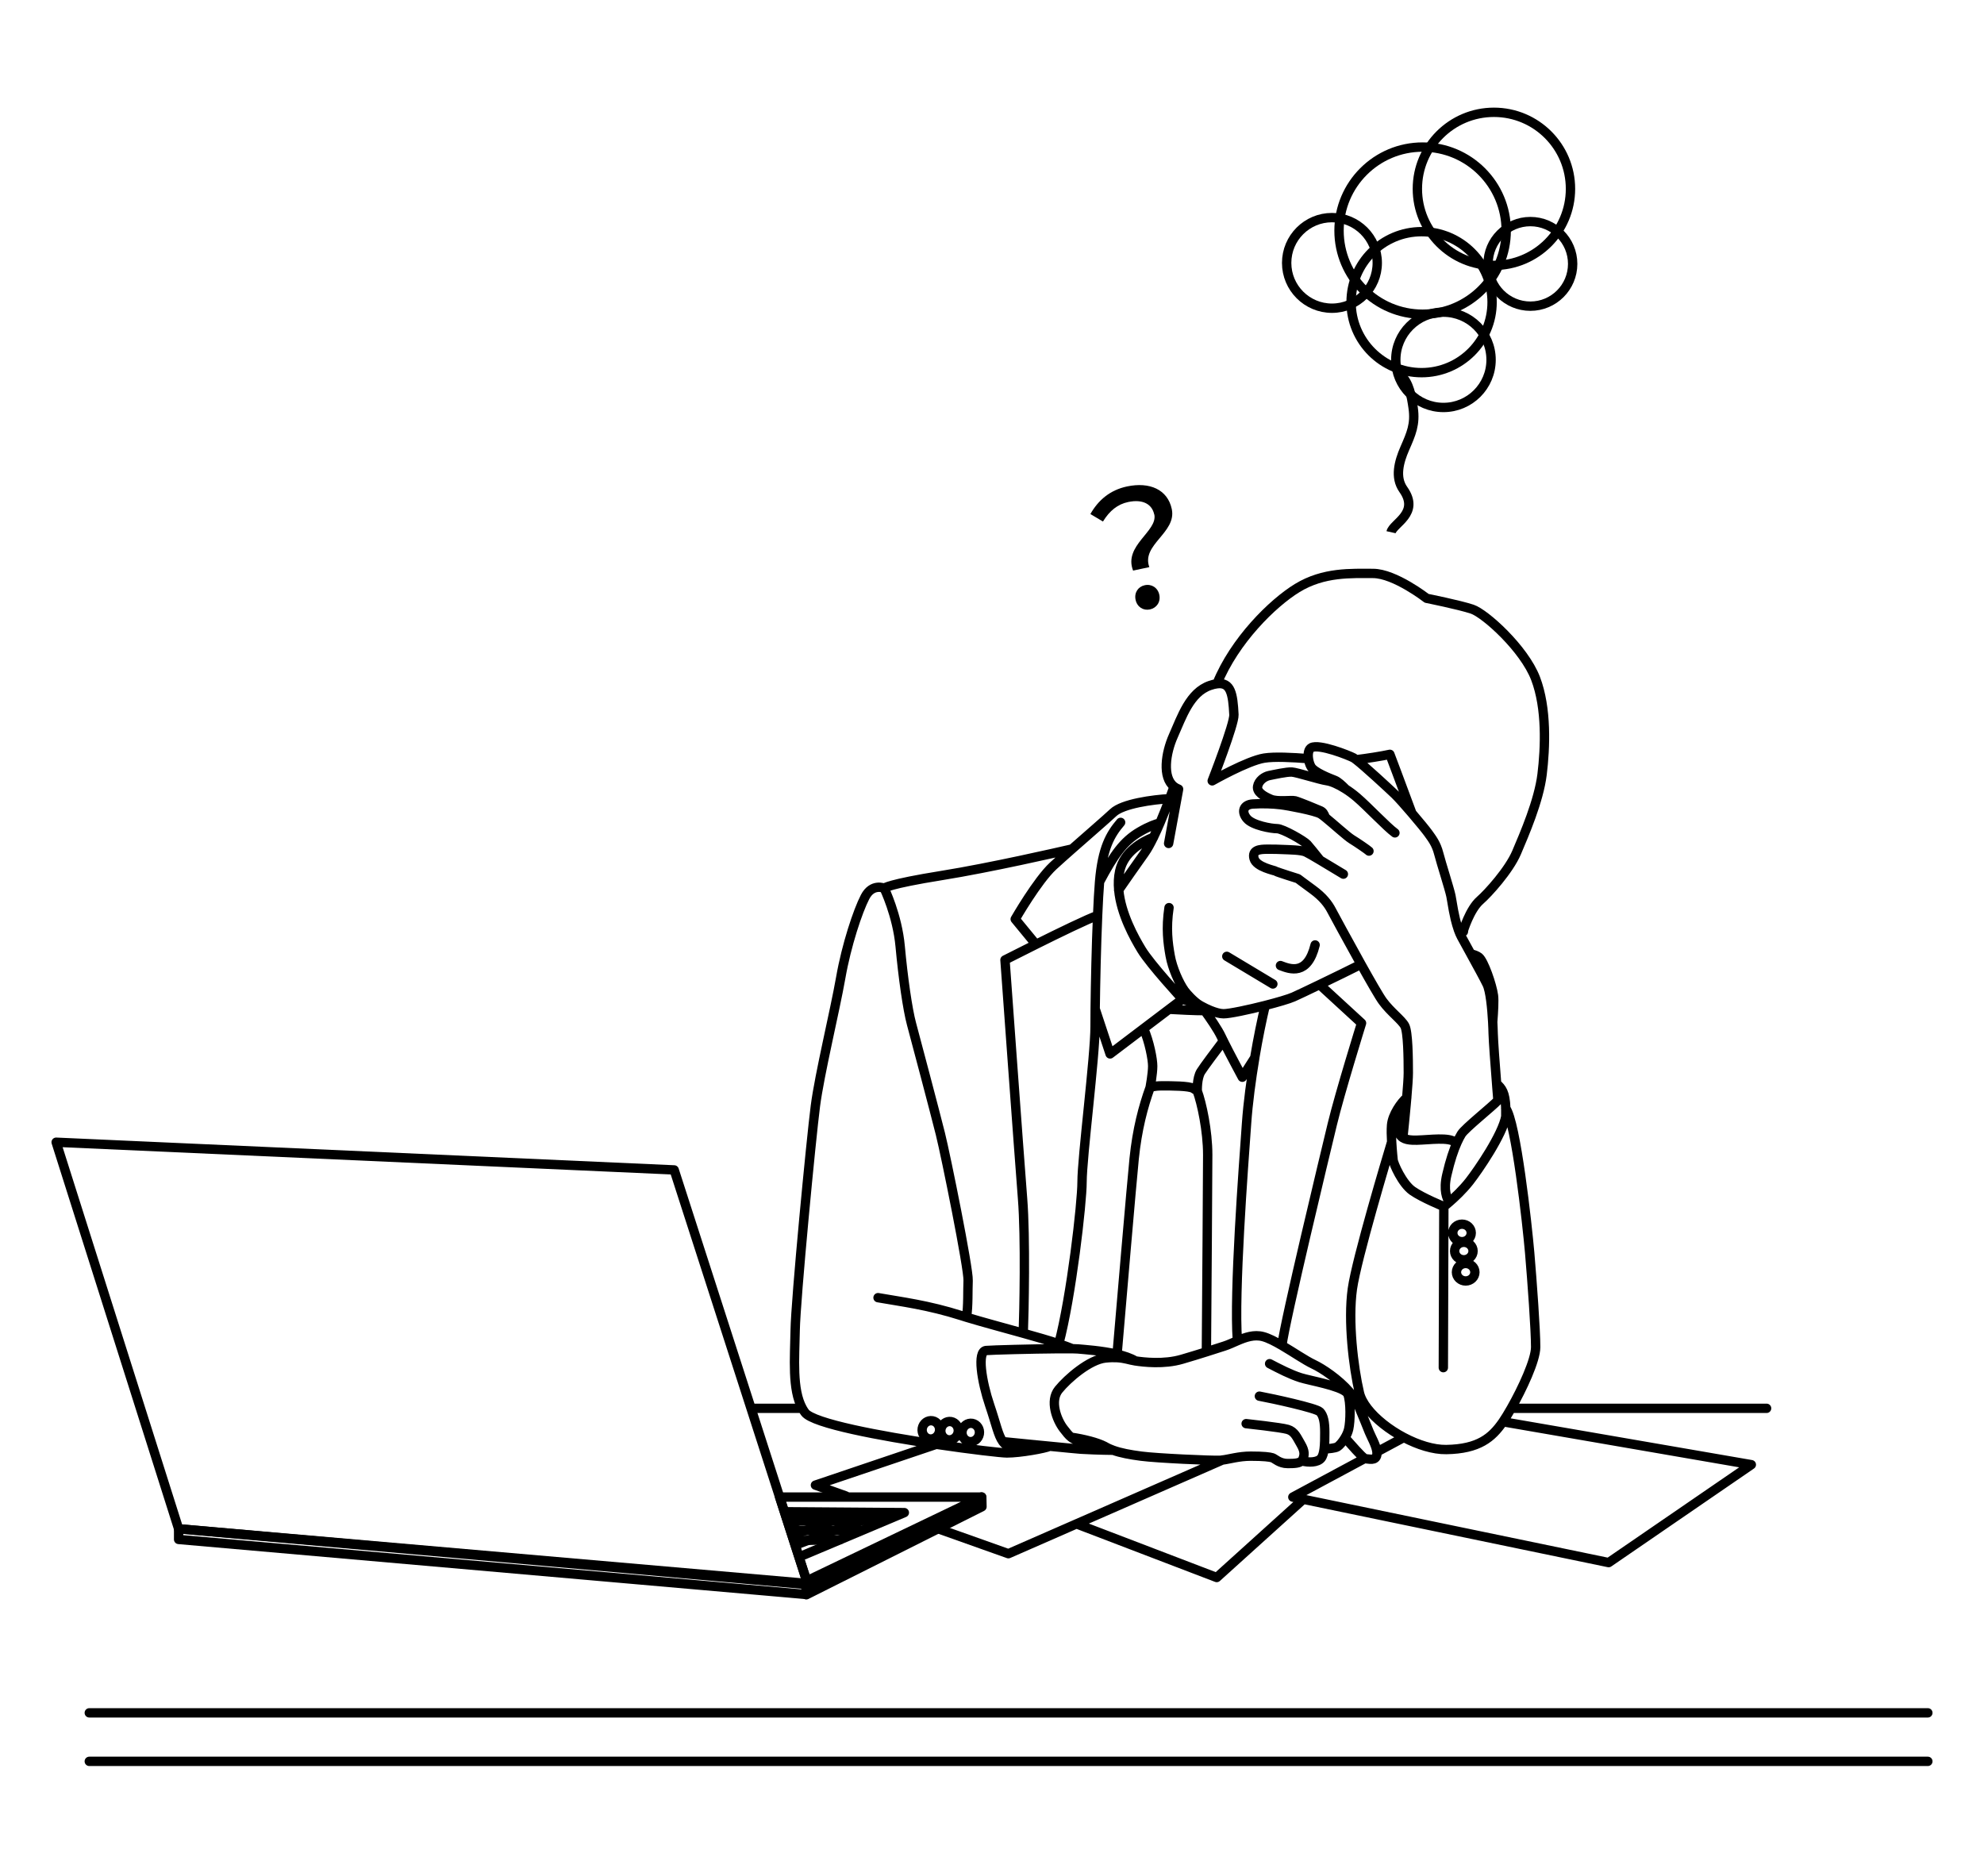 <svg width="424" height="401" viewBox="0 0 424 401" fill="none" xmlns="http://www.w3.org/2000/svg">
<path d="M224.357 309.087H224.346M224.346 309.087C223.422 309.544 218.037 310.523 215.176 310.523C214.056 310.523 207.649 309.794 200.089 308.674M224.346 309.087C223.291 308.989 222.182 308.881 221.083 308.772C218.527 308.511 216.014 308.272 214.295 308.098M224.346 309.087C227.697 309.414 230.536 309.697 230.982 309.718C231.754 309.784 235.235 309.925 237.911 309.947M200.089 308.674C188.33 306.934 173.786 304.247 172.035 301.886C171.828 301.603 171.632 301.299 171.458 300.983M200.089 308.674L174.265 317.398L180.715 319.693M171.458 300.983C169.25 296.969 169.827 290.345 169.935 284.297C170.044 277.77 173.362 243.255 174.254 236.391C175.135 229.538 178.453 215.93 179.671 208.957C180.889 201.984 183.326 194.685 184.871 191.705C186.415 188.713 188.961 189.823 188.961 189.823C188.961 189.823 189.711 188.963 201.296 187.103C211.663 185.439 226.185 182.11 229.111 181.436M171.458 300.983H161.298M229.176 288.245C228.382 287.919 227.392 287.56 226.272 287.19M229.176 288.245C229.731 288.256 230.144 288.267 230.351 288.289C231.591 288.409 235.431 288.648 238.727 289.42C240.217 289.768 241.599 290.225 242.589 290.823M229.176 288.245C228.371 288.245 227.262 288.245 225.978 288.245C220.583 288.289 212.141 288.507 210.738 288.626C208.758 288.8 209.792 295.251 211.511 300.331C212.881 304.356 213.316 306.76 214.306 308.098C214.567 308.446 214.85 308.728 215.209 308.935C216.656 309.805 220.039 309.033 221.094 308.761M226.272 287.19C224.118 286.472 221.453 285.711 218.69 284.939C214.415 283.742 209.89 282.535 206.561 281.523C206.213 281.414 205.876 281.316 205.56 281.207C198.261 278.88 192.616 278.216 187.645 277.335M226.272 287.19C228.948 277.128 231.243 257.08 231.243 252.61C231.243 247.279 234.028 225.861 234.028 219.323C234.028 218.312 234.028 217.05 234.049 215.614M206.55 281.523C206.942 279.141 206.8 275.736 206.898 273.68C207.018 271.135 202.177 247.171 200.97 242.33C199.762 237.489 195.651 221.999 194.802 218.845C193.954 215.701 192.986 208.913 192.376 202.256C191.767 195.599 188.961 189.834 188.961 189.834M249.964 170.689C246.385 170.884 239.945 171.755 237.9 173.68C236.399 175.094 232.505 178.444 229.122 181.436C227.577 182.796 226.141 184.079 225.075 185.058C221.681 188.202 216.96 196.436 216.96 196.436L221.388 201.821M234.572 195.653C232.537 196.349 226.315 199.373 221.388 201.832C217.733 203.659 214.774 205.16 214.774 205.16C214.774 205.16 217.798 246.921 218.527 256.123C219.201 264.608 218.842 280.598 218.679 284.939M234.572 195.653C234.691 192.836 234.833 190.323 234.985 188.452M234.572 195.653C234.289 202.104 234.115 210.143 234.049 215.614M239.488 175.758C237.313 178.303 235.594 181.197 234.985 188.452M234.985 188.452C238.02 182.752 240.065 179.793 243.589 177.748C245.569 176.595 247.016 176.095 247.897 175.877M234.049 215.614L237.237 225.241L244.416 219.802L249.844 215.69L252.694 213.536C252.694 213.536 245.874 206.15 243.948 202.974C242.425 200.461 239.554 195.338 239.086 190.214C238.955 188.844 238.999 187.473 239.293 186.157C240.185 182.067 244.003 179.924 246.537 178.923M268.162 226.057C267.379 230.691 266.716 235.662 266.4 240.089C265.747 249.237 263.681 276.323 264.442 286.516M270.392 214.885C269.674 217.898 268.859 221.836 268.151 226.057L265.497 230.223C265.497 230.223 262.789 225.197 261.429 222.445C261.277 222.141 261.146 221.847 261.026 221.608C260.265 219.965 258.492 217.431 257.448 215.995M270.392 214.885C266.781 215.81 262.756 216.658 261.483 216.658C260.733 216.658 259.721 216.376 258.655 215.94C258.013 215.679 257.35 215.353 256.719 215.005M270.392 214.885C273.025 214.211 275.44 213.504 276.419 213.069C277.376 212.644 279.551 211.611 282.01 210.425C285.186 208.892 288.83 207.118 290.864 206.085M273.96 287.538C274.569 282.404 283.174 246.681 284.729 240.242C286.317 233.65 290.973 218.66 290.973 218.66L282.021 210.436M239.064 190.214C240.38 188.311 242.697 184.971 244.612 182.295C245.21 181.458 245.863 180.272 246.515 178.923C246.983 177.966 247.451 176.932 247.897 175.866C248.658 174.072 249.376 172.244 249.964 170.678C250.334 169.677 250.66 168.796 250.91 168.111M279.617 162.139C276.179 161.867 272.361 161.671 270.175 162.019C266.585 162.595 259.058 166.881 259.058 166.881C259.058 166.881 263.8 154.731 263.702 152.751C263.474 148.291 263.039 145.746 260.091 146.126C259.645 146.181 259.145 146.3 258.59 146.496C254.271 147.976 252.564 153.197 250.747 157.287C249.115 160.964 248.343 166.12 250.899 168.111C251.182 168.328 251.508 168.513 251.878 168.654L249.746 180.261M252.683 213.536L256.371 214.798M256.719 215.005C256.849 215.168 257.1 215.527 257.448 215.995M256.719 215.005C256.599 214.94 256.49 214.874 256.371 214.809C255.142 214.08 253.597 212.372 253.118 211.698C251.965 210.077 250.54 206.901 250.073 204.236C249.605 201.571 249.159 198.449 249.833 193.978M257.448 215.995C255.392 216.006 251.78 215.81 249.833 215.701M244.405 219.813C245.645 222.674 246.341 226.394 246.341 227.841C246.341 229.462 245.798 232.388 245.798 232.388M245.798 232.388C245.798 232.388 246.559 232.061 248.397 232.061C250.236 232.061 254.13 232.061 255 232.605L255.87 233.149C255.87 233.149 255.762 230.441 256.632 229.037C257.263 228.015 260.004 224.371 261.451 222.456M245.798 232.388C244.307 236.532 243.024 241.34 242.382 247.606C241.838 252.925 239.434 281.142 238.727 289.431M257.818 288.887C257.905 277.313 258.1 250.793 258.1 246.801C258.1 241.667 256.817 235.727 255.86 233.149M319.005 218.421C319.179 216.212 319.31 213.852 319.169 212.764C318.864 210.48 317.102 205.411 316.057 204.573C315.644 204.247 314.981 204.018 314.328 203.855M319.005 218.421C319.06 219.356 319.082 220.205 319.103 220.89C319.147 222.576 319.517 227.504 319.843 231.626C319.865 231.92 319.886 232.214 319.908 232.496C319.984 233.476 320.061 234.378 320.126 235.162M319.005 218.421C318.842 215.462 318.483 211.752 317.798 210.349C317.232 209.164 315.699 206.379 314.317 203.855C313.545 202.452 312.816 201.125 312.326 200.222C312.098 199.787 311.88 199.297 311.695 198.775C311.434 198.035 311.206 197.231 311.01 196.426C310.716 195.185 310.499 193.956 310.336 192.956C310.325 192.89 310.314 192.814 310.303 192.749C310.216 192.227 310.14 191.792 310.075 191.465C309.727 189.823 308.019 184.558 307.475 182.437C306.931 180.315 306.039 179.217 305.212 178.053C304.777 177.444 303.298 175.627 301.742 173.811C300.339 172.168 298.881 170.525 298.109 169.775C296.651 168.382 291.658 163.77 289.82 162.356C289.581 162.171 289.396 162.041 289.287 161.975C288.265 161.432 281.901 158.897 280.259 159.789C279.628 160.126 279.486 161.127 279.628 162.128C279.715 162.78 279.921 163.433 280.193 163.89C280.879 165.054 284.022 166.283 285.262 166.762C285.893 167.001 286.796 167.828 287.525 168.567M297.402 244.081C296.543 246.931 289.918 269.024 289.015 275.442C288.047 282.317 289.233 292.183 290.516 297.666C290.767 298.743 291.376 299.874 292.235 300.994C294.019 303.3 296.891 305.563 300.013 307.206C303.048 308.805 306.322 309.838 309.074 309.794C316.047 309.686 318.842 307.216 321.094 303.997C321.127 303.953 321.159 303.91 321.192 303.855C321.692 303.126 322.301 302.136 322.954 300.983C325.304 296.85 328.186 290.704 328.186 287.886C328.186 284.242 327.436 273.93 326.903 267.708C326.381 261.714 323.977 239.785 321.779 236.837M300.644 234.574C299.447 235.597 297.576 238.218 297.391 240.448C297.304 241.46 297.337 242.809 297.413 244.081C297.522 246.061 297.717 247.856 297.717 247.856C297.75 248.639 299.675 252.969 301.84 254.492C304.005 256.014 308.574 257.864 308.574 257.864C308.574 257.864 309.03 257.516 309.727 256.906C310.847 255.938 312.587 254.317 314.023 252.49C315.927 250.053 321.116 242.504 321.812 238.566C321.921 237.99 321.921 237.489 321.812 237.087M321.801 238.555C321.801 238.012 321.801 237.522 321.801 237.076C321.801 236.989 321.801 236.913 321.801 236.826C321.67 233.399 320.92 232.584 319.865 231.615M300.48 236.315C299.73 237.37 298.773 239.012 298.773 240.448C298.773 241.884 299.077 242.689 299.806 243.157C300.295 243.472 300.981 243.625 301.895 243.668C304.146 243.777 308.443 243.026 310.379 243.777C310.803 243.94 311.13 244.071 311.391 244.168M319.919 232.496C320.746 233.247 320.626 234.237 320.365 234.868C320.332 234.933 320.256 235.031 320.137 235.162C318.886 236.521 313.099 241.101 312.315 242.374C312.033 242.83 311.728 243.418 311.391 244.158C310.695 245.713 309.922 247.943 309.204 251.065C308.421 254.404 309.226 256.167 309.727 256.896M287.09 186.82C286.676 186.57 284.218 185.08 282.119 183.829C280.737 183.002 279.497 182.284 279.084 182.099C278.061 181.621 275.527 181.621 274.221 181.556C272.927 181.49 272.372 181.49 270.806 181.49C269.239 181.49 267.521 181.632 267.999 183.47C268.478 185.319 272.372 186.005 272.655 186.2C272.938 186.396 277.376 187.778 277.376 187.778C277.376 187.778 278.268 188.463 280.52 190.106C282.771 191.748 283.87 193.249 284.555 194.555C284.958 195.316 288.036 201.016 290.864 206.085M290.864 206.085C292.888 209.707 294.78 213.014 295.498 213.982C297.206 216.31 299.534 217.953 300.219 219.247C300.905 220.542 300.97 226.22 300.97 229.298C300.97 230.299 300.828 232.312 300.633 234.563C300.589 235.129 300.535 235.716 300.48 236.293C300.252 238.838 299.98 241.449 299.806 243.135M292.561 181.893C292.289 181.621 290.092 180.109 288.863 179.358C287.873 178.749 284.947 176.084 283.228 174.692C282.804 174.354 282.456 174.082 282.227 173.952C281.063 173.267 275.32 172.168 273.612 171.972C271.904 171.766 269.783 171.7 267.727 171.831C265.671 171.972 265.258 173.539 266.498 174.974C267.727 176.41 271.698 177.096 272.927 177.096C274.156 177.096 278.67 179.695 279.356 180.446C279.758 180.881 281.074 182.524 282.108 183.818M298.109 177.999C296.401 176.769 292.289 172.386 289.972 170.406C289.167 169.72 288.33 169.1 287.514 168.589C285.98 167.621 284.523 166.979 283.544 166.849C282.042 166.642 277.18 165.065 276.081 164.999C274.983 164.934 272.252 165.543 271.23 165.75C270.207 165.957 268.967 166.849 268.761 168.078C268.554 169.307 270.131 170.199 271.567 170.808C273.003 171.428 275.951 170.95 276.767 171.145C277.583 171.352 281.422 172.929 282.173 173.267C282.728 173.517 282.945 173.919 283.239 174.692M273.645 206.357C275.733 207.162 279.432 208.554 281.053 201.952M272.024 210.295L262.18 204.388M311.706 198.786C313.142 199.373 312.707 198.982 312.707 198.982C312.707 198.982 314.078 194.359 316.308 192.412C318.005 190.932 322.497 185.994 324.118 182.176C325.739 178.357 328.861 171.178 329.557 165.5C330.253 159.833 330.601 151.38 328.165 145.006C325.728 138.632 317.395 131.115 314.622 130.19C311.848 129.266 304.897 127.873 304.897 127.873C304.897 127.873 298.066 122.554 293.432 122.554C288.798 122.554 282.902 122.206 277.224 125.676C271.97 128.896 263.833 136.88 260.08 146.137M301.742 173.821C299.371 167.393 297.032 161.214 297.032 161.214C295.335 161.595 291.952 162.117 289.82 162.367M287.449 307.282C288.743 308.718 290.908 311.263 291.659 311.698M291.659 311.698C291.735 311.742 291.789 311.763 291.843 311.763C292.507 311.763 294.008 312.307 294.247 310.915C294.28 310.719 294.28 310.512 294.258 310.295C294.117 308.913 293.029 307.075 292.616 306.042C292.224 305.052 291.18 302.474 290.549 300.994C290.408 300.668 290.299 300.396 290.212 300.2C289.798 299.276 289.167 298.34 288.395 297.459C286.089 294.783 282.63 292.466 280.65 291.541C279.008 290.769 276.408 288.985 273.96 287.549C272.481 286.69 271.056 285.95 269.925 285.657C268.01 285.145 266.172 285.798 264.442 286.538C263.474 286.951 262.549 287.397 261.657 287.68C260.472 288.061 259.221 288.463 257.818 288.909C256.306 289.388 254.609 289.91 252.607 290.497C248.735 291.639 244.34 291.117 242.589 290.845C241.327 290.649 240.38 290.236 238.673 290.149C238.009 290.116 237.226 290.127 236.258 290.225C232.831 290.573 228.165 294.62 226.239 296.991C224.303 299.363 225.804 303.409 227.294 305.345C227.947 306.194 228.382 306.749 228.937 307.184C229.655 307.739 230.59 308.065 232.472 308.511C233.973 308.87 235.17 309.022 236.04 309.098M291.659 311.698L276.288 319.954L278.529 320.422M228.937 307.162C231.711 307.564 234.506 308.293 236.029 309.077C236.105 309.12 236.182 309.153 236.247 309.196C236.747 309.49 237.302 309.729 237.9 309.947C239.499 310.523 241.468 310.893 243.894 311.209C247.233 311.655 259.101 312.177 260.689 312.09C260.842 312.09 261.005 312.068 261.168 312.046C262.702 311.861 264.747 311.209 267.281 311.209C270.088 311.209 271.415 311.383 271.937 311.557C272.459 311.731 273.427 312.786 275.189 312.786C276.647 312.786 277.691 312.731 278.192 312.198C278.301 312.09 278.377 311.97 278.442 311.818C278.79 310.937 278.877 310.153 278.007 308.652C277.126 307.162 276.691 305.933 275.189 305.487C273.699 305.052 266.313 304.258 266.313 304.258M278.214 312.22C279.682 312.623 281.597 312.557 282.325 311.665C282.673 311.241 282.869 310.523 282.978 309.664M282.978 309.664C283.119 308.587 283.119 307.303 283.119 306.118C283.119 304.007 282.858 302.517 282.064 301.723C281.27 300.929 271.959 298.906 269.141 298.384M282.978 309.664C284.011 309.62 285.328 309.501 285.817 309.207C286.22 308.968 286.894 308.217 287.449 307.271C287.786 306.694 288.08 306.052 288.221 305.422C288.602 303.746 288.689 299.656 288.047 297.981C287.993 297.851 287.906 297.72 287.775 297.6C286.296 296.132 279.943 295.077 277.92 294.435C275.722 293.728 273.525 292.586 271.328 291.444M292.235 300.983H290.549M322.965 300.983H377.539M199.828 326.481L215.503 332.051L230.068 325.676L261.179 312.057L261.288 312.014M300.024 307.206L294.269 310.295M278.529 320.422L343.785 333.954L374.276 313.025L321.203 303.855M278.529 320.422L260.026 337.141L230.057 325.676M19.081 376.432H412M412 366.066H19.081M308.563 257.853L308.454 292.292M312.446 261.627C311.358 261.627 310.477 262.465 310.477 263.498C310.477 264.532 311.358 265.369 312.446 265.369C313.534 265.369 314.415 264.532 314.415 263.498C314.415 262.465 313.534 261.627 312.446 261.627ZM312.838 265.5C311.75 265.5 310.869 266.337 310.869 267.371C310.869 268.404 311.75 269.242 312.838 269.242C313.925 269.242 314.807 268.404 314.807 267.371C314.807 266.337 313.925 265.5 312.838 265.5ZM313.229 270.025C312.141 270.025 311.26 270.863 311.26 271.896C311.26 272.929 312.141 273.767 313.229 273.767C314.317 273.767 315.198 272.929 315.198 271.896C315.198 270.863 314.317 270.025 313.229 270.025ZM197.097 305.258C196.913 306.324 197.587 307.336 198.599 307.521C199.621 307.695 200.589 306.977 200.774 305.9C200.959 304.834 200.285 303.822 199.273 303.648C198.25 303.474 197.282 304.192 197.097 305.269V305.258ZM201.09 305.443C200.905 306.509 201.579 307.521 202.591 307.706C203.602 307.88 204.581 307.162 204.766 306.085C204.951 305.019 204.277 304.007 203.265 303.822C202.254 303.648 201.275 304.366 201.09 305.443ZM205.615 305.824C205.43 306.89 206.104 307.902 207.116 308.087C208.128 308.261 209.107 307.543 209.291 306.466C209.476 305.4 208.802 304.388 207.79 304.203C206.779 304.029 205.8 304.747 205.615 305.824Z" stroke="black" stroke-width="2" stroke-linecap="round" stroke-linejoin="round"/>
<path d="M209.748 319.955H166.617L172.394 337.87L209.748 319.955Z" stroke="black" stroke-width="2" stroke-linecap="round" stroke-linejoin="round"/>
<path d="M166.618 319.955L144.079 250.032L12 244.114L38.172 326.731L172.568 338.414L172.394 337.87L166.618 319.955Z" stroke="black" stroke-width="2" stroke-linecap="round" stroke-linejoin="round"/>
<path d="M172.252 340.764L38.172 329.005V326.731L172.252 338.632V340.764Z" stroke="black" stroke-width="2" stroke-linecap="round" stroke-linejoin="round"/>
<path d="M209.857 322.01L172.329 340.829L172.285 338.741L209.814 319.922L209.857 322.01Z" stroke="black" stroke-width="2" stroke-linecap="round" stroke-linejoin="round"/>
<path d="M167.901 323.087L193.268 323.272L170.86 332.714" stroke="black" stroke-width="2" stroke-linecap="round" stroke-linejoin="round"/>
<path d="M182.532 323.272L169.577 328.037" stroke="black" stroke-width="2" stroke-linecap="round" stroke-linejoin="round"/>
<path d="M169.381 327.156L183.826 326.971" stroke="black" stroke-width="2" stroke-linecap="round" stroke-linejoin="round"/>
<path d="M168.576 325.111L188.613 324.926" stroke="black" stroke-width="2" stroke-linecap="round" stroke-linejoin="round"/>
<path d="M169.881 329.244L179.519 329.059" stroke="black" stroke-width="2" stroke-linecap="round" stroke-linejoin="round"/>
<path d="M187.916 323.49L170.447 330.038" stroke="black" stroke-width="2" stroke-linecap="round" stroke-linejoin="round"/>
<path d="M175.266 323.316L168.967 325.687" stroke="black" stroke-width="2" stroke-linecap="round" stroke-linejoin="round"/>
<path d="M169.566 323.316L168.184 323.773" stroke="black" stroke-width="2" stroke-linecap="round" stroke-linejoin="round"/>
<path d="M246.668 109.947C246.2 107.739 244.22 106.629 241.087 107.293C238.879 107.76 237.139 109.131 235.714 111.459L233.027 109.86C234.68 106.945 237.171 104.747 240.848 103.964C245.678 102.942 249.529 104.606 250.421 108.794C251.497 113.863 243.85 116.387 245.623 121.206L242.153 121.945C240.054 116.593 247.451 113.558 246.689 109.947H246.668ZM242.686 128.189C242.36 126.655 243.23 125.372 244.655 125.067C246.08 124.763 247.429 125.578 247.755 127.112C248.082 128.646 247.179 129.94 245.754 130.245C244.329 130.55 243.013 129.723 242.686 128.189Z" fill="black"/>
<path d="M284.653 65.87C290 65.87 294.334 61.535 294.334 56.188C294.334 50.842 290 46.507 284.653 46.507C279.306 46.507 274.972 50.842 274.972 56.188C274.972 61.535 279.306 65.87 284.653 65.87Z" stroke="black" stroke-width="2" stroke-miterlimit="10"/>
<path d="M304.027 67.153C313.891 67.153 321.888 59.157 321.888 49.292C321.888 39.428 313.891 31.431 304.027 31.431C294.162 31.431 286.165 39.428 286.165 49.292C286.165 59.157 294.162 67.153 304.027 67.153Z" stroke="black" stroke-width="2" stroke-miterlimit="10"/>
<path d="M303.809 79.641C312.129 79.641 318.875 72.896 318.875 64.575C318.875 56.255 312.129 49.51 303.809 49.51C295.488 49.51 288.743 56.255 288.743 64.575C288.743 72.896 295.488 79.641 303.809 79.641Z" stroke="black" stroke-width="2" stroke-miterlimit="10"/>
<path d="M327.055 65.435C332.047 65.435 336.094 61.388 336.094 56.395C336.094 51.403 332.047 47.356 327.055 47.356C322.063 47.356 318.016 51.403 318.016 56.395C318.016 61.388 322.063 65.435 327.055 65.435Z" stroke="black" stroke-width="2" stroke-miterlimit="10"/>
<path d="M319.266 56.721C328.302 56.721 335.627 49.397 335.627 40.361C335.627 31.326 328.302 24.001 319.266 24.001C310.231 24.001 302.906 31.326 302.906 40.361C302.906 49.397 310.231 56.721 319.266 56.721Z" stroke="black" stroke-width="2" stroke-miterlimit="10"/>
<path d="M308.475 87.082C314.099 87.082 318.657 82.523 318.657 76.9C318.657 71.277 314.099 66.718 308.475 66.718C302.852 66.718 298.294 71.277 298.294 76.9C298.294 82.523 302.852 87.082 308.475 87.082Z" stroke="black" stroke-width="2" stroke-miterlimit="10"/>
<path d="M299.338 80.087C301.187 81.871 301.655 84.754 302.003 87.169C302.504 90.671 301.59 92.695 300.208 95.86C298.968 98.71 298.065 102.028 299.904 104.617C303.504 109.708 297.717 111.818 297.282 113.743" stroke="black" stroke-width="2" stroke-miterlimit="10"/>
</svg>
